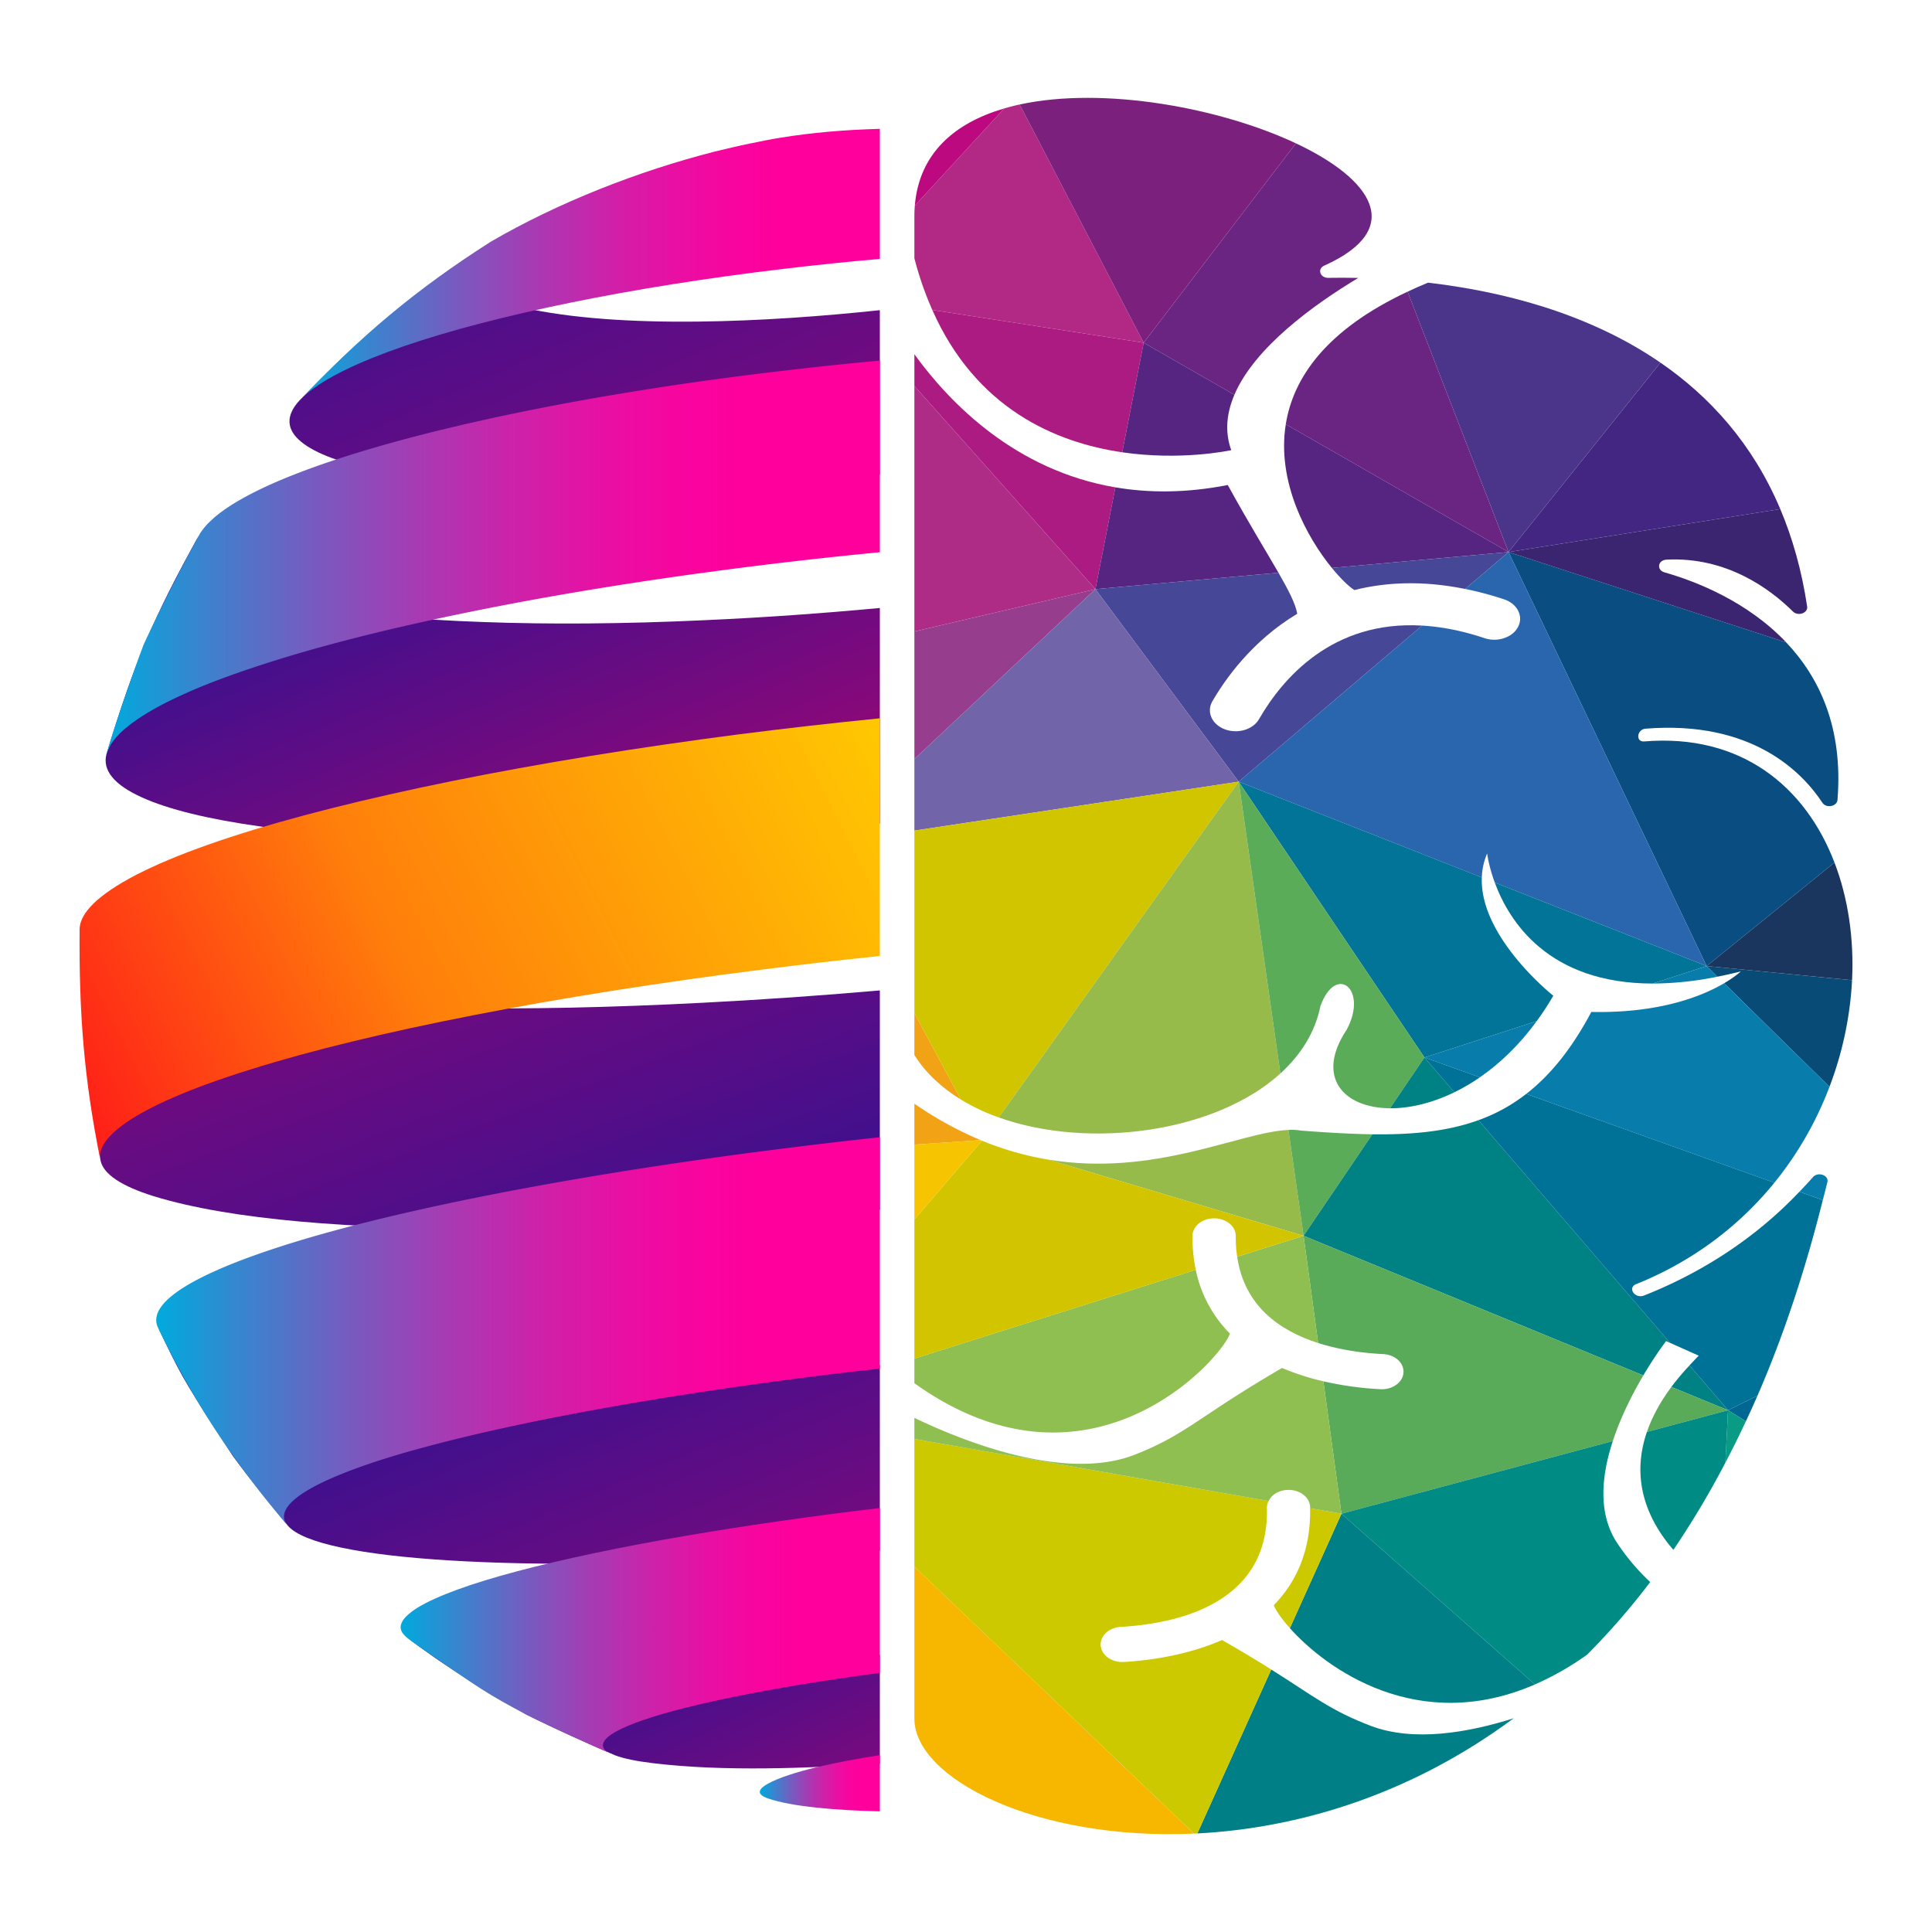 <svg id="Layer_1" data-name="Layer 1" xmlns="http://www.w3.org/2000/svg" xmlns:xlink="http://www.w3.org/1999/xlink" viewBox="0 0 2040 2040">
  <defs>
    <style>
      .cls-1 {
        fill: none;
      }

      .cls-2 {
        fill: #6a2582;
      }

      .cls-3 {
        fill: #b22985;
      }

      .cls-4 {
        fill: #ab1b81;
      }

      .cls-5 {
        fill: #562582;
      }

      .cls-6 {
        fill: #bd097f;
      }

      .cls-7 {
        fill: #7b217d;
      }

      .cls-8 {
        fill: #422681;
      }

      .cls-9 {
        fill: #4a358b;
      }

      .cls-10 {
        fill: #ae2c86;
      }

      .cls-11 {
        fill: #963d8e;
      }

      .cls-12 {
        fill: #f1a215;
      }

      .cls-13 {
        fill: #006792;
      }

      .cls-14 {
        fill: #084b77;
      }

      .cls-15 {
        fill: #1a365e;
      }

      .cls-16 {
        fill: #3b2571;
      }

      .cls-17 {
        fill: #094d81;
      }

      .cls-18 {
        fill: #464797;
      }

      .cls-19 {
        fill: #7164a9;
      }

      .cls-20 {
        fill: #d1c500;
      }

      .cls-21 {
        fill: #2a66ae;
      }

      .cls-22 {
        fill: #96bb4b;
      }

      .cls-23 {
        fill: #027497;
      }

      .cls-24 {
        fill: #5bac58;
      }

      .cls-25 {
        fill: #087dab;
      }

      .cls-26 {
        fill: #008184;
      }

      .cls-27 {
        fill: #007197;
      }

      .cls-28 {
        fill: #099b83;
      }

      .cls-29 {
        fill: #59aa59;
      }

      .cls-30 {
        fill: #008b85;
      }

      .cls-31 {
        fill: #008086;
      }

      .cls-32 {
        fill: #f7b600;
      }

      .cls-33 {
        fill: #cdc900;
      }

      .cls-34 {
        fill: #8ebf50;
      }

      .cls-35 {
        fill: #d3c400;
      }

      .cls-36 {
        fill: #f6c400;
      }

      .cls-37 {
        fill: url(#BLUE2);
      }

      .cls-38 {
        fill: url(#BLUE2-2);
      }

      .cls-39 {
        fill: url(#BLUE2-3);
      }

      .cls-40 {
        fill: url(#BLUE2-4);
      }

      .cls-41 {
        fill: url(#BLUE2-5);
      }

      .cls-42 {
        fill: url(#BLUE2-6);
      }

      .cls-43 {
        fill: url(#BLUE2-7);
      }

      .cls-44 {
        fill: url(#BLUE2-8);
      }

      .cls-45 {
        fill: url(#linear-gradient);
      }

      .cls-46 {
        fill: url(#linear-gradient-2);
      }

      .cls-47 {
        fill: url(#linear-gradient-3);
      }

      .cls-48 {
        fill: url(#linear-gradient-4);
      }

      .cls-49 {
        fill: url(#linear-gradient-5);
      }

      .cls-50 {
        fill: url(#linear-gradient-6);
      }

      .cls-51 {
        fill: url(#linear-gradient-7);
      }

      .cls-52 {
        fill: url(#linear-gradient-8);
      }
    </style>
    <linearGradient id="BLUE2" x1="948.54" y1="2291.118" x2="560.005" y2="1492.856" gradientUnits="userSpaceOnUse">
      <stop offset="0.073" stop-color="#dd0063"/>
      <stop offset="0.899" stop-color="#00169e"/>
    </linearGradient>
    <linearGradient id="BLUE2-2" data-name="BLUE2" x1="518.14" y1="261.505" x2="515.914" y2="256.574" xlink:href="#BLUE2"/>
    <linearGradient id="BLUE2-3" data-name="BLUE2" x1="1029.085" y1="1300.467" x2="280.33" y2="-357.934" xlink:href="#BLUE2"/>
    <linearGradient id="BLUE2-4" data-name="BLUE2" x1="783.253" y1="1335.673" x2="297.989" y2="208.73" xlink:href="#BLUE2"/>
    <linearGradient id="BLUE2-5" data-name="BLUE2" x1="211.494" y1="565.879" x2="210.03" y2="562.481" xlink:href="#BLUE2"/>
    <linearGradient id="BLUE2-6" data-name="BLUE2" x1="82.385" y1="977.264" x2="85.593" y2="985.843" xlink:href="#BLUE2"/>
    <linearGradient id="BLUE2-7" data-name="BLUE2" x1="149.222" y1="150.973" x2="825.533" y2="1959.368" xlink:href="#BLUE2"/>
    <linearGradient id="BLUE2-8" data-name="BLUE2" x1="938.605" y1="2345.442" x2="370.457" y2="1001.846" xlink:href="#BLUE2"/>
    <linearGradient id="linear-gradient" x1="423.025" y1="1721.261" x2="929.024" y2="1721.261" gradientUnits="userSpaceOnUse">
      <stop offset="0" stop-color="#0ad"/>
      <stop offset="0.131" stop-color="#3e81cd"/>
      <stop offset="0.27" stop-color="#785abf"/>
      <stop offset="0.405" stop-color="#a83ab3"/>
      <stop offset="0.531" stop-color="#ce21a9"/>
      <stop offset="0.648" stop-color="#e90fa3"/>
      <stop offset="0.751" stop-color="#f9049e"/>
      <stop offset="0.831" stop-color="#ff009d"/>
    </linearGradient>
    <linearGradient id="linear-gradient-2" x1="316.183" y1="279.518" x2="929.024" y2="279.518" xlink:href="#linear-gradient"/>
    <linearGradient id="linear-gradient-3" x1="112.412" y1="588.472" x2="929.024" y2="588.472" xlink:href="#linear-gradient"/>
    <linearGradient id="linear-gradient-4" x1="106.416" y1="1224.739" x2="105.767" y2="1225.068" gradientUnits="userSpaceOnUse">
      <stop offset="0.155" stop-color="#ffd400"/>
      <stop offset="0.279" stop-color="#ffd400"/>
      <stop offset="0.687" stop-color="#ff7f0b"/>
      <stop offset="0.995" stop-color="#ff001c"/>
    </linearGradient>
    <linearGradient id="linear-gradient-5" x1="1420.874" y1="519.036" x2="-23.158" y2="1249.716" xlink:href="#linear-gradient-4"/>
    <linearGradient id="linear-gradient-6" x1="303.169" y1="1610.778" x2="304.141" y2="1610.778" xlink:href="#linear-gradient"/>
    <linearGradient id="linear-gradient-7" x1="164.98" y1="1405.507" x2="929.024" y2="1405.507" xlink:href="#linear-gradient"/>
    <linearGradient id="linear-gradient-8" x1="802.279" y1="1882.923" x2="929.024" y2="1882.923" xlink:href="#linear-gradient"/>
  </defs>
  <title>seowebai-square-color</title>
  <g>
    <g>
      <g>
        <polygon class="cls-1" points="1184.945 477.576 1184.945 477.576 1207.591 361.879 1184.945 477.576"/>
        <polygon class="cls-1" points="965.965 217.085 965.965 217.09 1060.345 114.507 1060.334 114.511 965.965 217.085"/>
        <path class="cls-2" d="M1303.399,416.844c21.425-50.273,84.562-95.64,130.8-123.396-11.54-.253-22.155-.242-31.596-.071-8.806.162-12.022-9.449-4.313-12.912,86.651-38.937,50.31-91.405-29.963-129.125L1207.591,361.879Z"/>
        <path class="cls-3" d="M965.489,228.68v43.951a349.302,349.302,0,0,0,18.942,54.68l223.161,34.568L1076.654,110.325c-5.59,1.21-11.004,2.634-16.309,4.182L965.965,217.09C965.656,220.847,965.489,224.706,965.489,228.68Z"/>
        <path class="cls-4" d="M984.431,327.311c46.154,104.347,130.5,140.056,200.514,150.265l22.646-115.697Z"/>
        <path class="cls-5" d="M1184.945,477.576c60.986,8.893,111.02-1.39,115.119-2.26-7.098-19.75-4.773-39.45,3.334-58.472l-95.808-54.965Z"/>
        <path class="cls-6" d="M965.965,217.085l94.369-102.574C1008.073,129.777,970.524,161.758,965.965,217.085Z"/>
        <path class="cls-7" d="M1368.327,151.34c-79.649-37.425-202.538-60.322-291.673-41.015L1207.591,361.879Z"/>
      </g>
      <g>
        <polygon class="cls-1" points="1156.659 622.084 965.489 407.547 965.489 407.55 1156.657 622.088 1156.659 622.084"/>
        <polygon class="cls-1" points="1307.929 825.364 1332.125 804.776 1307.929 825.364 1307.929 825.364"/>
        <polygon class="cls-1" points="1264.249 1935.936 1342.286 1762.827 1342.282 1762.825 1264.249 1935.936 1264.249 1935.936"/>
        <polygon class="cls-1" points="1735.211 1452.308 1735.212 1452.307 1376.424 1304.872 1735.211 1452.308"/>
        <polygon class="cls-1" points="1156.665 622.09 1349.938 604.73 1349.938 604.73 1156.665 622.09 1156.665 622.09"/>
        <polygon class="cls-1" points="1307.923 825.371 1307.929 825.365 1307.929 825.364 1307.921 825.365 1307.923 825.371"/>
        <polygon class="cls-1" points="1156.661 622.085 1177.7 514.592 1177.7 514.592 1156.659 622.084 1156.661 622.085"/>
        <polygon class="cls-1" points="965.489 1519.332 1339.549 1584.878 1339.55 1584.876 965.489 1519.329 965.489 1519.332"/>
        <polygon class="cls-1" points="1416.428 1598.348 1416.424 1598.347 1416.421 1598.348 1361.968 1719.153 1361.972 1719.158 1416.428 1598.353 1702.973 1521.626 1702.974 1521.625 1416.428 1598.345 1416.428 1598.348"/>
        <polygon class="cls-1" points="1306.35 1326.983 1306.35 1326.983 1376.424 1304.872 1306.35 1326.983"/>
        <polygon class="cls-1" points="1416.421 1598.345 1383.35 1592.551 1383.349 1592.552 1416.421 1598.348 1416.421 1598.345"/>
        <polygon class="cls-1" points="1360.458 1193.104 1360.457 1193.106 1376.424 1304.872 1360.458 1193.104"/>
        <polygon class="cls-1" points="965.489 877.019 965.489 877.02 1168.448 846.404 965.489 877.019"/>
        <polygon class="cls-1" points="1307.923 825.374 1351.941 1133.494 1351.944 1133.492 1307.933 825.389 1307.923 825.374"/>
        <polygon class="cls-1" points="965.489 1434.532 1262.609 1340.784 1262.609 1340.783 965.489 1434.53 965.489 1434.532"/>
        <polygon class="cls-1" points="1592.867 582.902 1486.251 307.975 1486.248 307.977 1592.861 582.908 1592.867 582.902"/>
        <polygon class="cls-1" points="965.489 1069.799 1014.534 1160.96 1014.537 1160.961 965.489 1069.786 965.489 1069.799"/>
        <polygon class="cls-1" points="1824.63 1489.05 1764.79 1464.46 1764.789 1464.462 1824.627 1489.052 1824.63 1489.05"/>
        <polygon class="cls-1" points="1738.978 1511.984 1738.978 1511.985 1824.627 1489.052 1738.978 1511.984"/>
        <polygon class="cls-1" points="1592.867 582.91 1842.192 664.053 1592.868 582.908 1592.867 582.91"/>
        <polygon class="cls-1" points="1592.861 582.908 1406.301 599.667 1406.301 599.667 1592.859 582.909 1592.861 582.908"/>
        <polygon class="cls-1" points="1592.87 582.906 1592.868 582.908 1842.192 543.476 1592.87 582.906"/>
        <polygon class="cls-1" points="1592.868 582.908 1592.868 582.906 1592.861 582.908 1592.864 582.909 1592.868 582.908"/>
        <polygon class="cls-8" points="1592.867 582.902 1592.861 582.908 1592.868 582.906 1592.867 582.902"/>
        <path class="cls-8" d="M1842.192,543.476l37.608-5.948c-29.141-68.987-74.436-118.783-126.523-154.613L1592.87,582.906Z"/>
        <path class="cls-9" d="M1592.868,582.906v.001l.002-.001,160.407-199.992c-77.195-53.1-169.219-75.605-245.47-84.441-7.553,3.092-14.673,6.273-21.555,9.502l106.616,274.926Z"/>
        <path class="cls-2" d="M1486.248,307.977c-86.189,40.425-120.802,91.088-128.592,139.995l235.205,134.936Z"/>
        <path class="cls-4" d="M1177.7,514.592c-105.448-17.933-174.548-88.596-212.211-140.536v33.49l191.17,214.537Z"/>
        <polygon class="cls-10" points="1156.657 622.088 965.489 407.55 965.489 666.775 1156.649 622.094 1156.657 622.088"/>
        <polygon class="cls-11" points="965.489 666.775 965.489 801.471 1156.649 622.094 965.489 666.775"/>
        <path class="cls-5" d="M1156.665,622.09l193.272-17.36c-12.93-22.481-31.268-52.113-53.538-92.6-43.797,8.582-83.292,8.486-118.7,2.462L1156.661,622.085Z"/>
        <path class="cls-5" d="M1357.656,447.972c-9.764,61.305,22.534,119.74,48.645,151.695l186.56-16.759Z"/>
        <path class="cls-12" d="M965.489,1165.373v43.193l69.96-4.686A383.477,383.477,0,0,1,965.489,1165.373Z"/>
        <path class="cls-12" d="M965.489,1113.956c11.919,19.058,28.868,34.618,49.045,47.004l-49.045-91.161Z"/>
        <path class="cls-13" d="M1824.63,1489.05l-.003.002,18.859,11.682c4.146-8.884,8.267-17.835,12.269-27.051l-31.12,15.369Z"/>
        <path class="cls-14" d="M1813.47,1031.281c7.984-1.596,16.169-3.41,24.682-5.584,0,0-5.699,5.492-17.637,12.511L1931.741,1147.56a369.388,369.388,0,0,0,23.847-112.568l-153.533-14.935Z"/>
        <path class="cls-15" d="M1955.588,1034.993c2.166-44.216-4.23-86.854-18.555-124.246l-134.978,109.311Z"/>
        <path class="cls-16" d="M1592.868,582.908l249.323,81.145,43.884,14.283c-40.467-42.767-94.105-64.155-128.536-73.992-8.662-2.475-7.084-12.939,2.075-13.409,63.706-3.268,109.757,31.209,133.494,54.725,5.429,5.378,16.095,1.691,15.062-5.216-5.749-38.366-15.513-72.477-28.371-102.916l-37.608,5.948Z"/>
        <polygon class="cls-17" points="1592.861 582.908 1592.861 582.909 1592.864 582.909 1592.861 582.908"/>
        <path class="cls-17" d="M1736.088,782.887c-9.226.771-7.823-12.74,1.408-13.477,111.9-8.946,165.115,45.371,186.778,78.21,4.037,6.119,15.361,3.977,15.923-2.95,6.166-76.192-19.045-129.267-54.12-166.333l-43.884-14.283L1592.867,582.91l-.003.002,209.191,437.146,134.978-109.311C1906.154,830.155,1838.054,774.37,1736.088,782.887Z"/>
        <path class="cls-18" d="M1307.929,825.364l24.197-20.588,169.484-144.22c-95.038-5.686-147.594,56.082-172.229,98.83-6.38,11.071-22.587,15.84-36.196,10.648s-19.468-18.378-13.087-29.451c12.886-22.361,41.54-63.707,89.671-92.514-1.767-10.341-8.891-24.317-19.832-43.338l-193.272,17.36Z"/>
        <path class="cls-18" d="M1406.301,599.667c9.596,11.743,18.351,19.978,23.822,23.373,31.781-8.041,70.852-10.544,116.941-1.163l45.794-38.968Z"/>
        <polygon class="cls-18" points="1592.864 582.909 1592.861 582.909 1592.864 582.912 1592.867 582.91 1592.868 582.908 1592.864 582.909"/>
        <polygon class="cls-19" points="1307.921 825.364 1307.921 825.365 1307.929 825.364 1156.665 622.09 1156.665 622.09 1156.661 622.085 1156.659 622.084 1156.657 622.088 1156.649 622.094 965.489 801.471 965.489 877.019 1168.448 846.404 1307.921 825.364"/>
        <path class="cls-20" d="M1307.921,825.364l-139.474,21.04L965.489,877.02v192.765l49.048,91.175a214.481,214.481,0,0,0,40.044,18.947Z"/>
        <path class="cls-21" d="M1592.864,582.912l-.003-.004v-.001l-.002.001-45.794,38.968a345.264,345.264,0,0,1,41.156,10.985c13.899,4.658,20.525,17.602,14.798,28.91a23.402,23.402,0,0,1-8.933,9.346,32.448,32.448,0,0,1-26.599,2.695c-23.99-8.042-45.821-12.057-65.877-13.257L1332.125,804.776l-24.197,20.588.009.016,256.72,101.145a70.263,70.263,0,0,1,5.626-25.372s1.496,12.909,8.056,30.763l223.715,88.142Z"/>
        <polygon class="cls-21" points="1307.923 825.373 1307.93 825.376 1307.929 825.365 1307.923 825.371 1307.923 825.373"/>
        <path class="cls-22" d="M1360.457,1193.106c-51.393,2.14-141.179,49.92-253.535,31.337l269.502,80.429Z"/>
        <path class="cls-22" d="M1307.921,825.373h.002v-.001l-.002-.006v-.001l-253.34,354.543c95.164,34.001,228.631,16.079,297.36-46.413l-44.018-308.12Z"/>
        <path class="cls-23" d="M1504.07,1116.584l118.572-38.409a301.491,301.491,0,0,0,17.481-26.79s-77.957-61.709-75.464-124.86L1307.938,825.38Z"/>
        <path class="cls-23" d="M1578.34,931.916c14.885,40.514,56.204,106.56,166.722,106.603l56.993-18.461Z"/>
        <polygon class="cls-23" points="1307.921 825.373 1307.923 825.374 1307.933 825.389 1307.93 825.376 1307.923 825.373 1307.921 825.373"/>
        <path class="cls-24" d="M1449.083,1197.693c-23.284-.321-48.171-1.843-74.915-3.861a64.565,64.565,0,0,0-13.71-.728l15.966,111.768Z"/>
        <path class="cls-24" d="M1307.938,825.38l-.009-.016h0v.001l.002.011.003.013,44.011,308.102c21.442-19.498,36.645-43.274,42.314-71.21,16.262-45.148,50.702-17.903,27.743,24.909-33.11,49.647-3.977,82.68,45.702,83.037l36.366-53.643Z"/>
        <path class="cls-25" d="M1562.584,1137.535c20.945-14.425,41.548-33.958,60.058-59.36L1504.07,1116.584Z"/>
        <path class="cls-25" d="M1680.3,1068.509c-20.864,39.23-43.544,66.937-68.757,86.553l261.99,93.8a366.337,366.337,0,0,0,58.208-101.302l-111.226-109.353C1798.104,1051.382,1753.328,1070.033,1680.3,1068.509Z"/>
        <path class="cls-25" d="M1745.062,1038.519a347.962,347.962,0,0,0,68.408-7.238l-11.415-11.223Z"/>
        <path class="cls-25" d="M1929.566,1248.212c1.745-7.376-10.057-11.393-15.341-5.235-4.633,5.4-9.44,10.336-14.21,15.368l24.667,8.831C1926.278,1260.791,1928.027,1254.709,1929.566,1248.212Z"/>
        <path class="cls-26" d="M1467.703,1170.227c20.197.145,43.767-5.152,67.973-16.918l-31.607-36.725Z"/>
        <path class="cls-26" d="M1449.083,1197.693l-72.659,107.179,358.788,147.435a410.323,410.323,0,0,1,23.974-36.269l4.238,1.894-202.351-235.114C1528.225,1194.664,1491.369,1198.275,1449.083,1197.693Z"/>
        <path class="cls-26" d="M1824.634,1489.052l-40.697-47.287A273.537,273.537,0,0,0,1764.79,1464.46l59.839,24.59Z"/>
        <path class="cls-27" d="M1561.073,1182.817l202.351,235.114,30.287,13.53c-3.522,3.473-6.592,6.881-9.774,10.304l40.697,47.287,31.12-15.369c26.565-61.172,49.77-129.872,68.928-206.508l-24.667-8.831c-52.736,55.622-113.026,89.454-164.064,109.588-9.59,3.783-17.902-8.135-8.354-11.985,61.356-24.741,109.692-62.551,145.935-107.085l-261.99-93.8A181.702,181.702,0,0,1,1561.073,1182.817Z"/>
        <path class="cls-27" d="M1535.676,1153.309a207.535,207.535,0,0,0,26.907-15.774l-58.514-20.951Z"/>
        <path class="cls-28" d="M1821.845,1544.414q11.111-21.15,21.64-43.68l-18.859-11.682Z"/>
        <polygon class="cls-29" points="1416.421 1598.348 1416.424 1598.347 1416.421 1598.345 1416.421 1598.348"/>
        <path class="cls-29" d="M1391.859,1418.102c23.805,7.581,48.541,10.694,68.665,11.687,12.583.62,22.165,9.425,21.405,19.663-.765,10.238-11.585,18.035-24.167,17.415a346.681,346.681,0,0,1-60.394-8.356l19.061,139.835,286.546-76.721c8.535-26.031,21.06-50.475,32.236-69.317L1376.424,1304.872Z"/>
        <path class="cls-29" d="M1764.789,1464.462c-12.288,16.532-20.591,32.374-25.811,47.522l85.649-22.932Z"/>
        <path class="cls-30" d="M1738.978,1511.985c-17.291,50.177.218,92.464,27.944,124.528a929.685,929.685,0,0,0,54.923-92.099l2.781-55.362Z"/>
        <path class="cls-30" d="M1620.775,1778.577a303.895,303.895,0,0,0,55.133-31.475,761.159,761.159,0,0,0,66.539-76.614,231.861,231.861,0,0,1-34.807-41.104c-20.64-31.081-16.75-70.906-4.667-107.758l-286.545,76.727Z"/>
        <path class="cls-31" d="M1598.35,1814.297c-48.993,15.531-105.864,25.035-150.719,8.132-42.431-16.12-59.772-30.864-105.345-59.602l-78.037,173.109C1368.835,1930.565,1487.728,1896.297,1598.35,1814.297Z"/>
        <path class="cls-31" d="M1361.972,1719.158c38.096,42.682,135.198,113.273,258.803,59.419l-204.347-180.225Z"/>
        <path class="cls-32" d="M965.489,1814.628c0,63.472,129.039,128.951,295.149,121.459L965.489,1654.131Z"/>
        <path class="cls-33" d="M965.489,1654.131l295.149,281.956c1.206-.055,2.401-.089,3.611-.151l78.032-173.111c-14.102-8.893-30.818-19.081-51.932-31.12-39.03,17.099-80.812,21.871-103.771,23.168-12.577.711-23.48-7.009-24.356-17.241-.871-10.233,8.616-19.104,21.192-19.815,58.794-3.324,157.027-24.067,154.317-125.654a15.38,15.38,0,0,1,1.816-7.285l-374.06-65.546Z"/>
        <path class="cls-33" d="M1383.349,1592.552c.938,46.92-16.254,79.746-38.37,102.426,1.732,4.82,7.608,13.663,16.988,24.175l54.453-120.805Z"/>
        <path class="cls-34" d="M1306.35,1326.983c7.482,52.054,45.04,78.23,85.509,91.119l-15.435-113.23Z"/>
        <path class="cls-34" d="M965.489,1460.542c184.44,131.812,323.692-25,333.227-52.432a132.742,132.742,0,0,1-36.107-67.326l-297.12,93.748Z"/>
        <path class="cls-34" d="M1416.424,1598.347l.004.001v-.002l-19.061-139.835a261.591,261.591,0,0,1-43.625-14.069c-88.799,51.589-100.963,70.345-156.293,91.85-74.091,28.566-182.061-15.202-231.961-39.178v22.216l374.061,65.547a19.933,19.933,0,0,1,8.822-8.826,26.604,26.604,0,0,1,11.686-2.857c12.605-.223,23.044,7.91,23.317,18.166.012.413-.032.782-.025,1.192l33.071,5.794Z"/>
        <path class="cls-35" d="M1106.922,1224.443a320.696,320.696,0,0,1-69.988-19.985l-71.445,83.249V1434.53l297.12-93.747a161.259,161.259,0,0,1-3.408-36.013c.161-10.258,10.511-18.467,23.118-18.334a26.685,26.685,0,0,1,11.719,2.774c6.58,3.319,10.92,9.28,10.814,16.036a135.613,135.613,0,0,0,1.499,21.736l70.074-22.11Z"/>
        <path class="cls-36" d="M1035.449,1203.881l-69.96,4.686v79.14l71.445-83.249C1036.435,1204.253,1035.947,1204.09,1035.449,1203.881Z"/>
      </g>
    </g>
    <g>
      <path class="cls-37" d="M878.079,1750.486c-60.438,3.646-116.246,5.921-166.575,6.746-50.533.686-95.714.073-134.392-1.827-38.818-1.945-71.268-5.124-96.133-9.623-25.09-4.396-42.482-10.114-51.333-16.858,41.863,31.889,81.014,55.31,126.995,81.847,27.321,13.867,64.71,30.583,92.811,42.66,8.883,3.405,22.431,6.199,40.07,8.319,75.561,9.109,162.457,5.235,239.503.678v-115.304Q903.554,1748.957,878.079,1750.486Z"/>
      <path class="cls-38" d="M515.823,259.514c-.781.515-1.591,1.055-2.415,1.616q3.509-2.223,7.104-4.479C518.861,257.54,517.316,258.518,515.823,259.514Z"/>
      <path class="cls-39" d="M549.495,324.223c-26.632-6.286-44.943-14.183-53.169-23.508-13.804-15.832,3.851-30.587,17.082-39.584-84.168,53.327-128.63,91.806-197.177,161.7-15.017,16.273-13.63,30.974,1.57,43.499,15.018,12.563,43.82,23.173,84.061,31.123,39.888,7.92,91.189,13.63,151.717,16.406,123.125,5.583,251.344-.353,375.444-12.688V327.512C814.226,339.779,654.964,348.548,549.495,324.223Z"/>
      <path class="cls-40" d="M744.393,654.848c-86.524,4.033-165.204,4.529-234.155,1.954-69.272-2.346-128.773-7.962-176.28-15.989-47.821-8.123-83.533-19.042-104.855-32.073-20.419-12.431-27.457-27.157-19.061-43.452C160.96,653.78,142.029,699.331,112.46,796.047c-4.689,17.462,8.407,32.725,36.835,45.67,27.993,12.867,70.964,23.323,126.442,31.066,55.105,7.591,122.689,12.557,200.288,14.33,77.212,1.847,164.65.563,260.247-4.099,64.478-3.149,129.067-7.702,192.753-13.43V641.968C868.115,647.683,806.136,652.077,744.393,654.848Z"/>
      <path class="cls-41" d="M210.041,565.288c.449-.81.895-1.615,1.35-2.433C210.899,563.671,210.457,564.481,210.041,565.288Z"/>
      <path class="cls-42" d="M84.139,983.334c-.015-.957-.03-1.911-.043-2.877A24.809,24.809,0,0,0,84.139,983.334Z"/>
      <path class="cls-43" d="M741.918,1058.817c-97.893,5.104-187.646,6.879-267.298,5.565-46.934-.718-385.426-7.049-390.48-81.048,1.477,96.516,7.157,150.069,22.051,242.302,3.22,14.462,22.603,26.955,55.779,37.342,166.317,51.209,516.432,35.74,767.056,14.233V1045.796C867.057,1051.222,804.394,1055.609,741.918,1058.817Z"/>
      <path class="cls-44" d="M790.258,1451.24c-88.226,4.963-169.528,7.446-242.18,7.693-72.925.011-137.56-2.288-191.854-6.606-54.706-4.349-99.074-10.948-131.155-19.488-32.435-8.629-52.574-19.23-58.348-31.608l7.311,15.34c19.99,41.037,22.946,45.545,71.537,120.396,16.687,22.99,40.735,52.207,58.598,74.297,8.024,9.053,27.192,16.773,56.144,22.855,28.796,6.092,67.009,10.623,113.634,13.499,46.285,2.865,100.773,4.067,162.097,3.451,61.072-.541,128.934-3.067,202.475-7.441q45.276-2.658,90.505-6.172V1441.591C882.934,1445.38,836.548,1448.626,790.258,1451.24Z"/>
      <path class="cls-45" d="M725.844,1621.355c-69.193,11.817-130.413,24.71-179.272,37.603-48.766,12.902-85.262,26.1-105.763,38.616-6.982,4.471-21.436,14.371-16.932,24.599,2.136,5.25,10.2,10.316,14.808,13.743,71.409,49.598,74.215,51.61,117.889,75.065,25.132,12.157,58.07,27.541,85.15,39.208-.381-.499-15.439-8.083,7.997-21.436,14.299-8.092,39.188-16.655,72.226-25.023,33.13-8.417,74.261-16.781,120.74-24.552,27.171-4.485,56.149-8.794,86.337-12.806V1592.333C856.942,1600.854,788.163,1610.756,725.844,1621.355Z"/>
      <path class="cls-46" d="M824.618,145.338c-10.86,1.65-21.443,3.958-32.189,6.105-12.593,2.494-25.028,5.592-37.598,8.572-80.705,20.557-165.443,53.782-236.587,95.174-79.559,50.702-137.149,99.347-202.061,167.799,3.539-3.54,4.084-4.062,4.635-4.676.57-.418,1.151-1.003,1.829-1.522,19.718-17.312,55.532-34.566,103.409-51.108,48.154-16.574,108.431-32.245,176.806-46.191,68.489-14.005,145.089-26.201,225.376-35.711,33.091-3.965,66.794-7.438,100.785-10.402v-137.33C892.251,137.014,856.921,140.053,824.618,145.338Z"/>
      <path class="cls-47" d="M824.646,391.777C729.17,402.945,638.291,417.27,556.873,433.685c-81.16,16.379-152.59,34.78-209.343,53.985-56.617,19.133-98.544,39.155-121.638,59.101-5.974,5.545-7.325,6.948-8.473,8.316a82.549,82.549,0,0,0-6.087,7.96c-19.144,34.709-43.214,81.812-59.772,117.815-12.803,34.25-28.796,80.224-39.148,115.342,3.75-8.891,5.126-11.183,6.879-13.457a74.864,74.864,0,0,1,6.078-7.122,85.861,85.861,0,0,1,7.716-7.037C159.43,746.467,208.13,724.15,273.523,702.858c65.957-21.748,149.141-42.345,243.451-60.914,94.961-18.693,200.942-35.026,312.238-48.175q49.362-5.807,99.812-10.662V380.739C893.846,383.978,858.965,387.669,824.646,391.777Z"/>
      <path class="cls-48" d="M105.852,1224.169c.083.516.183,1.034.31,1.554C106.057,1225.202,105.957,1224.689,105.852,1224.169Z"/>
      <path class="cls-49" d="M780.774,775.327c-108.788,14.072-211.687,30.838-303.331,49.385C386.156,843.217,306.142,863.277,242.583,884.14c-63.203,20.703-110.016,42.051-136.11,63.102-9.859,7.909-21.812,19.881-22.404,33.302-.743,87.967,4.386,157.441,21.783,243.626-2.314-14.367,12.16-27.549,22.488-35.36,26.187-19.796,73.314-40.052,136.617-59.711,63.74-20.02,143.911-39.404,235.407-57.23,91.941-17.958,195.175-34.316,304.131-48.068,40.831-5.186,82.437-10.001,124.529-14.399V758.464C878.848,763.475,829.28,769.125,780.774,775.327Z"/>
      <path class="cls-50" d="M303.169,1610.204c.303.381.622.763.972,1.148C303.814,1610.969,303.495,1610.587,303.169,1610.204Z"/>
      <path class="cls-51" d="M887.89,1205.364c-111.925,12.953-218.454,28.393-313.863,45.684-95.009,17.109-178.623,35.871-245.196,55.155-65.906,19.22-114.992,38.758-141.792,57.812-11.101,7.966-27.321,21.991-20.393,37.462,37.891,79.109,80.041,142.317,136.523,208.728a14.45,14.45,0,0,1-3.106-6.615c-5.759-34.492,127.2-69.709,143.787-74.303,57.575-15.778,129.793-31.275,211.666-45.559,82.249-14.322,173.992-27.538,270.259-38.292,1.08-.123,2.167-.242,3.248-.365V1200.809Q908.362,1203.025,887.89,1205.364Z"/>
      <path class="cls-52" d="M810.744,1883.422c-10.015,5.679-12.471,11.045-.055,15.462,25.572,8.932,72.236,12.6,118.335,13.723v-59.368C882.348,1860.571,834.47,1870.585,810.744,1883.422Z"/>
    </g>
  </g>
</svg>
